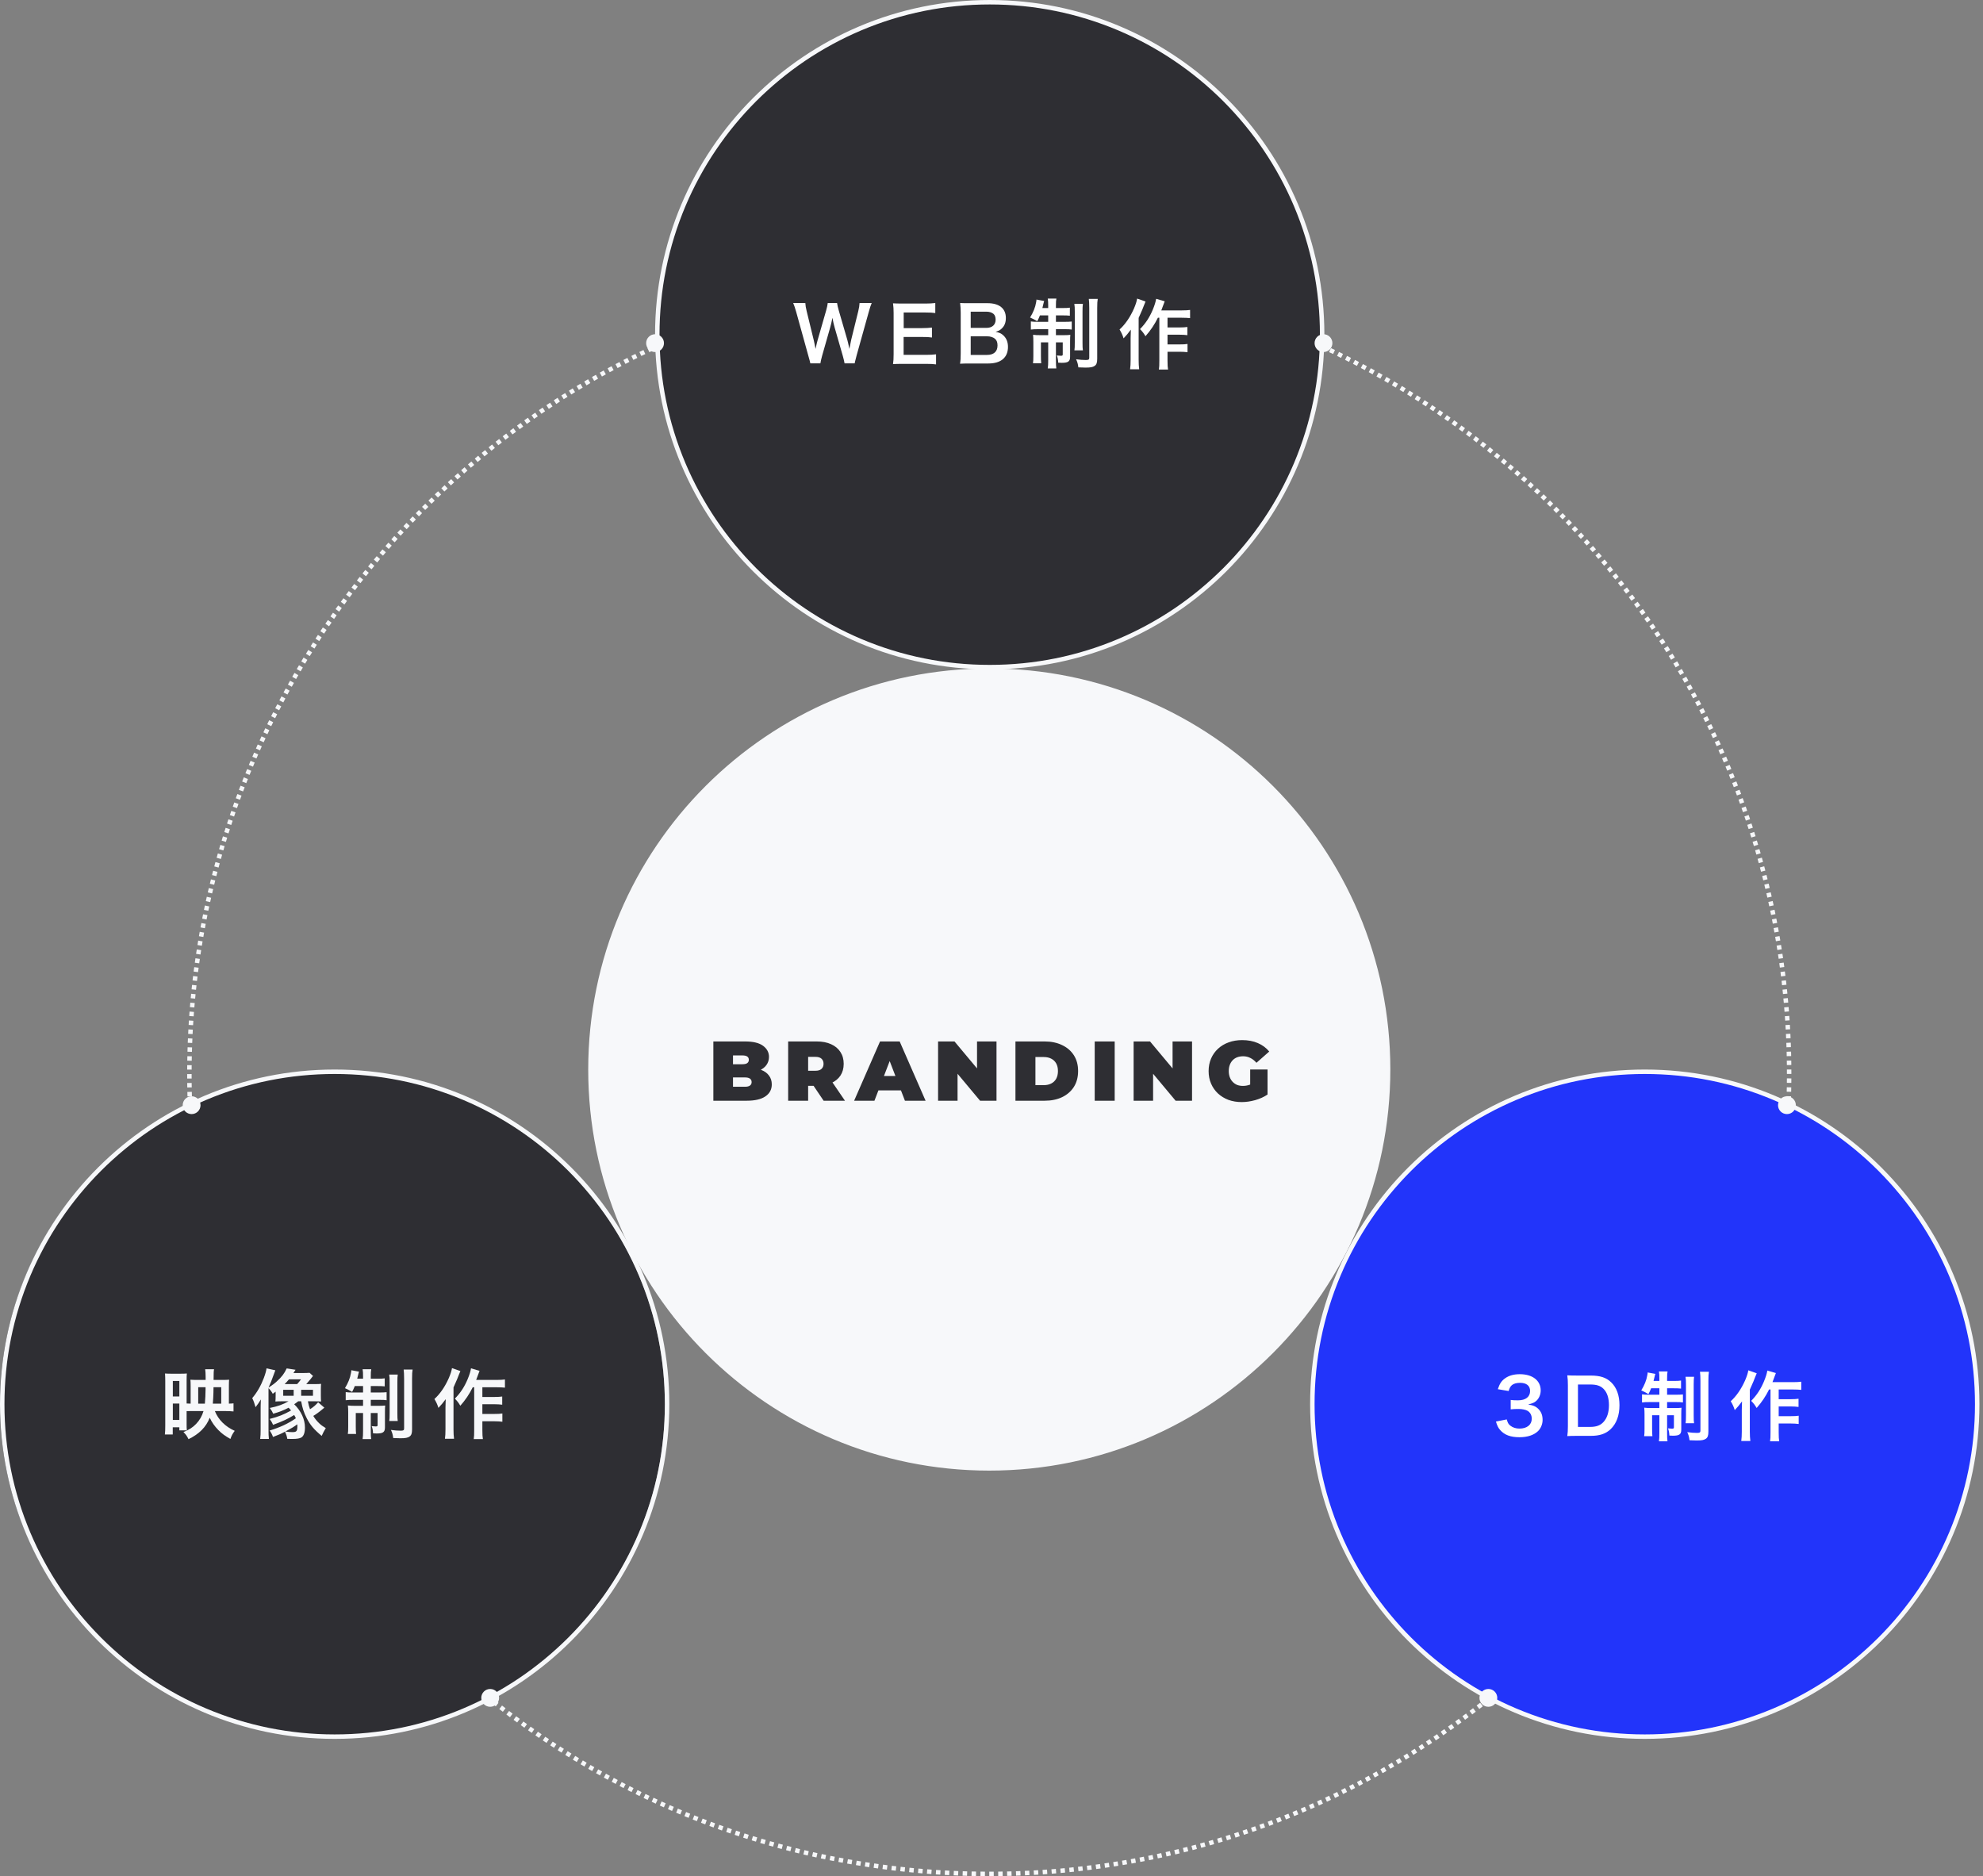 <svg width="445" height="421" viewBox="0 0 445 421" fill="none" xmlns="http://www.w3.org/2000/svg">
<rect x="0" y="0" width="445" height="421" fill="#808080" stroke="none"/>
<path d="M222 420.5C321.135 420.5 401.5 340.135 401.5 241C401.5 141.865 321.135 61.5 222 61.5C122.865 61.5 42.5 141.865 42.5 241C42.5 340.135 122.865 420.5 222 420.5Z" stroke="#F7F8FA" stroke-dasharray="1 1"/>
<path d="M222.1 149.7C212.03 149.7 202.26 147.73 193.06 143.84C188.64 141.97 184.38 139.66 180.39 136.96C176.44 134.29 172.72 131.23 169.35 127.85C165.97 124.47 162.91 120.76 160.24 116.81C157.55 112.82 155.23 108.56 153.36 104.14C149.47 94.94 147.5 85.17 147.5 75.1C147.5 65.03 149.47 55.26 153.36 46.06C155.23 41.64 157.54 37.38 160.24 33.39C162.91 29.44 165.97 25.72 169.35 22.35C172.73 18.97 176.44 15.91 180.39 13.24C184.38 10.55 188.64 8.23 193.06 6.36C202.26 2.47 212.03 0.5 222.1 0.5C232.17 0.5 241.94 2.47 251.14 6.36C255.56 8.23 259.82 10.54 263.81 13.24C267.76 15.91 271.48 18.97 274.85 22.35C278.23 25.73 281.29 29.44 283.96 33.39C286.65 37.38 288.97 41.64 290.84 46.06C294.73 55.26 296.7 65.03 296.7 75.1C296.7 85.17 294.73 94.94 290.84 104.14C288.97 108.56 286.66 112.82 283.96 116.81C281.29 120.76 278.23 124.48 274.85 127.85C271.47 131.23 267.76 134.29 263.81 136.96C259.82 139.65 255.56 141.97 251.14 143.84C241.94 147.73 232.17 149.7 222.1 149.7Z" fill="#2E2E33"/>
<path d="M222.1 1C212.1 1 202.39 2.96 193.26 6.82C188.87 8.68 184.63 10.98 180.67 13.65C176.75 16.3 173.06 19.35 169.7 22.7C166.35 26.05 163.3 29.74 160.65 33.67C157.97 37.63 155.68 41.87 153.82 46.26C149.96 55.4 148 65.1 148 75.1C148 85.1 149.96 94.81 153.82 103.94C155.68 108.33 157.98 112.57 160.65 116.53C163.3 120.45 166.35 124.14 169.7 127.5C173.05 130.85 176.74 133.9 180.67 136.55C184.63 139.23 188.87 141.52 193.26 143.38C202.4 147.24 212.1 149.2 222.1 149.2C232.1 149.2 241.81 147.24 250.94 143.38C255.33 141.52 259.57 139.22 263.53 136.55C267.45 133.9 271.14 130.85 274.5 127.5C277.85 124.15 280.9 120.46 283.55 116.53C286.23 112.57 288.52 108.33 290.38 103.94C294.24 94.8 296.2 85.1 296.2 75.1C296.2 65.1 294.24 55.39 290.38 46.26C288.52 41.87 286.22 37.63 283.55 33.67C280.9 29.75 277.85 26.06 274.5 22.7C271.15 19.35 267.46 16.3 263.53 13.65C259.57 10.97 255.33 8.68 250.94 6.82C241.8 2.96 232.1 1 222.1 1ZM222.1 0C263.58 0 297.2 33.62 297.2 75.1C297.2 116.58 263.58 150.2 222.1 150.2C180.62 150.2 147 116.58 147 75.1C147 33.62 180.62 0 222.1 0Z" fill="#F7F8FA"/>
<path d="M74.6 389.7C64.53 389.7 54.76 387.73 45.56 383.84C41.14 381.97 36.88 379.66 32.89 376.96C28.94 374.29 25.22 371.23 21.85 367.85C18.47 364.47 15.41 360.76 12.74 356.81C10.05 352.82 7.73 348.56 5.86 344.14C1.97 334.94 0 325.17 0 315.1C0 305.03 1.97 295.26 5.86 286.06C7.73 281.64 10.04 277.38 12.74 273.39C15.41 269.44 18.47 265.72 21.85 262.35C25.23 258.97 28.94 255.91 32.89 253.24C36.88 250.55 41.14 248.23 45.56 246.36C54.76 242.47 64.53 240.5 74.6 240.5C84.67 240.5 94.44 242.47 103.64 246.36C108.06 248.23 112.32 250.54 116.31 253.24C120.26 255.91 123.98 258.97 127.35 262.35C130.73 265.73 133.79 269.44 136.46 273.39C139.15 277.38 141.47 281.64 143.34 286.06C147.23 295.26 149.2 305.03 149.2 315.1C149.2 325.17 147.23 334.94 143.34 344.14C141.47 348.56 139.16 352.82 136.46 356.81C133.79 360.76 130.73 364.48 127.35 367.85C123.97 371.23 120.26 374.29 116.31 376.96C112.32 379.65 108.06 381.97 103.64 383.84C94.44 387.73 84.67 389.7 74.6 389.7Z" fill="#2E2E33"/>
<path d="M75.1 241C65.1 241 55.39 242.96 46.26 246.82C41.87 248.68 37.63 250.98 33.67 253.65C29.75 256.3 26.06 259.35 22.7 262.7C19.35 266.05 16.3 269.74 13.65 273.67C10.97 277.63 8.68 281.87 6.82 286.26C2.96 295.4 1 305.1 1 315.1C1 325.1 2.96 334.81 6.82 343.94C8.68 348.33 10.98 352.57 13.65 356.53C16.3 360.45 19.35 364.14 22.7 367.5C26.05 370.85 29.74 373.9 33.67 376.55C37.63 379.23 41.87 381.52 46.26 383.38C55.4 387.24 65.1 389.2 75.1 389.2C85.1 389.2 94.81 387.24 103.94 383.38C108.33 381.52 112.57 379.22 116.53 376.55C120.45 373.9 124.14 370.85 127.5 367.5C130.85 364.15 133.9 360.46 136.55 356.53C139.23 352.57 141.52 348.33 143.38 343.94C147.24 334.8 149.2 325.1 149.2 315.1C149.2 305.1 147.24 295.39 143.38 286.26C141.52 281.87 139.22 277.63 136.55 273.67C133.9 269.75 130.85 266.06 127.5 262.7C124.15 259.35 120.46 256.3 116.53 253.65C112.57 250.97 108.33 248.68 103.94 246.82C94.8 242.96 85.1 241 75.1 241ZM75.1 240C116.58 240 150.2 273.62 150.2 315.1C150.2 356.58 116.58 390.2 75.1 390.2C33.62 390.2 0 356.58 0 315.1C0 273.62 33.62 240 75.1 240Z" fill="#F7F8FA"/>
<path d="M106.411 311.301H106.088C105.34 312.814 104.456 314.14 103.3 315.449C102.892 314.752 102.654 314.446 102.076 313.851C103.368 312.525 104.201 311.233 104.932 309.516C105.357 308.496 105.612 307.646 105.697 307.051L107.618 307.612C107.448 308.02 107.397 308.173 107.278 308.513C107.023 309.227 107.006 309.278 106.853 309.652H111.477C112.31 309.652 112.837 309.618 113.313 309.55V311.386C112.82 311.335 112.225 311.301 111.477 311.301H108.247V313.477H111.018C111.732 313.477 112.191 313.443 112.701 313.375V315.211C112.157 315.143 111.647 315.109 111.001 315.109H108.247V317.285H111.035C111.766 317.285 112.225 317.268 112.735 317.183V319.036C112.174 318.968 111.681 318.934 111.035 318.934H108.247V320.889C108.247 321.909 108.281 322.453 108.366 322.929H106.309C106.394 322.436 106.411 321.926 106.411 320.889V311.301ZM101.43 307L103.317 307.663C103.13 308.088 103.079 308.207 102.926 308.615C102.654 309.346 102.654 309.346 101.77 311.335V320.753C101.77 321.552 101.804 322.232 101.889 322.861H99.849C99.934 322.215 99.968 321.637 99.968 320.753V315.908C99.968 315.483 99.968 315.398 100.019 313.97C99.424 314.769 98.999 315.296 98.387 315.925C98.149 315.143 97.911 314.65 97.486 313.936C98.744 312.797 99.849 311.199 100.716 309.244C101.09 308.36 101.328 307.663 101.43 307Z" fill="#F7F8FA"/>
<path d="M81.472 311.029H79.619C79.415 311.539 79.313 311.76 79.024 312.338C78.361 311.947 78.055 311.794 77.409 311.505C78.106 310.366 78.582 309.21 78.752 308.139C78.837 307.731 78.837 307.629 78.837 307.476L80.571 307.799C80.52 307.935 80.435 308.224 80.384 308.479C80.35 308.666 80.248 309.04 80.163 309.38H81.472V308.904C81.472 308.088 81.455 307.731 81.37 307.255H83.308C83.223 307.68 83.206 308.037 83.206 308.87V309.38H84.651C85.484 309.38 85.892 309.363 86.334 309.295V311.097C85.858 311.046 85.433 311.029 84.651 311.029H83.206V312.474H85.195C85.858 312.474 86.283 312.457 86.759 312.406V314.208C86.334 314.14 85.943 314.123 85.127 314.123H83.206V315.466H84.855C85.603 315.466 85.96 315.449 86.436 315.398C86.402 315.806 86.385 316.146 86.385 316.911V320.311C86.385 321.365 85.96 321.671 84.498 321.671C84.345 321.671 84.192 321.671 83.716 321.637C83.682 320.94 83.614 320.583 83.41 320.022C83.682 320.056 84.124 320.09 84.311 320.09C84.634 320.09 84.736 320.022 84.736 319.801V317.081H83.206V321.093C83.206 322.011 83.223 322.47 83.291 322.929H81.37C81.455 322.402 81.472 321.977 81.472 321.076V317.081H79.84V320.124C79.84 320.855 79.857 321.331 79.908 321.773H78.055C78.123 321.331 78.14 321.025 78.14 320.107V316.979C78.14 316.316 78.123 315.857 78.072 315.381C78.599 315.449 79.024 315.466 79.721 315.466H81.472V314.123H79.33C78.548 314.123 78.055 314.14 77.579 314.208V312.389C78.021 312.457 78.429 312.474 79.092 312.474H81.472V311.029ZM87.337 308.445H89.258C89.19 308.904 89.173 309.363 89.173 310.213V317.064C89.173 318.084 89.19 318.441 89.258 318.866H87.354C87.422 318.424 87.439 318.118 87.439 317.047V310.247C87.439 309.38 87.422 308.904 87.337 308.445ZM90.584 307.323H92.59C92.505 307.816 92.471 308.326 92.471 309.38V320.736C92.471 321.637 92.318 322.062 91.91 322.351C91.485 322.64 90.992 322.742 89.853 322.742C89.768 322.742 89.241 322.725 88.238 322.691C88.136 321.892 88.034 321.535 87.728 320.872C88.527 320.991 89.309 321.042 89.921 321.042C90.533 321.042 90.686 320.94 90.686 320.532V309.431C90.686 308.411 90.652 307.867 90.584 307.323Z" fill="#F7F8FA"/>
<path d="M61.854 313.239V312.287C61.599 312.474 61.531 312.525 61.208 312.763C60.953 312.287 60.681 311.913 60.256 311.505V320.838C60.256 321.722 60.273 322.249 60.341 322.895H58.386C58.471 322.181 58.488 321.739 58.488 320.855V316.214C58.488 315.619 58.488 315.296 58.539 314.038C58.199 314.599 57.808 315.194 57.349 315.772C57.077 314.82 56.924 314.395 56.601 313.732C57.655 312.508 58.539 310.978 59.202 309.227C59.559 308.275 59.729 307.646 59.814 307.051L61.786 307.493C60.783 310.213 60.783 310.213 60.256 311.386C61.242 310.723 61.531 310.519 62.109 309.992C63.231 308.972 63.792 308.241 64.336 307.068L66.325 307.374C66.104 307.731 66.104 307.731 65.849 308.105H68.042C68.654 308.105 69.062 308.088 69.47 308.054L70.252 308.768C70.133 308.887 70.133 308.887 69.708 309.448C69.657 309.499 69.555 309.635 69.368 309.839C69.283 309.941 69.147 310.094 68.994 310.281C68.875 310.417 68.841 310.451 68.722 310.587H70.711C71.34 310.587 71.68 310.57 72.054 310.536C72.02 310.927 72.003 311.267 72.003 311.879V313.12C72.003 313.868 72.02 314.123 72.054 314.497C71.663 314.463 71.391 314.446 70.711 314.446H69.096C69.266 315.313 69.334 315.585 69.572 316.231C70.422 315.67 70.796 315.347 71.391 314.667L72.785 315.874L72.564 316.061C71.731 316.775 70.83 317.438 70.303 317.727C70.711 318.407 71.119 318.9 71.697 319.444C72.071 319.801 72.377 320.022 73.108 320.464C72.7 321.127 72.479 321.569 72.19 322.215C70.456 320.77 69.623 319.784 68.824 318.22C68.195 316.996 67.855 315.942 67.583 314.446H66.92C66.359 314.871 66.308 314.922 66.019 315.109C67.566 316.622 68.433 318.492 68.433 320.328C68.433 321.484 68.161 322.215 67.651 322.555C67.26 322.793 66.631 322.895 65.611 322.895C65.407 322.895 65.05 322.895 64.472 322.878C64.37 322.266 64.251 321.909 63.962 321.263C62.959 321.79 62.755 321.875 61.259 322.453C61.123 321.994 60.868 321.518 60.511 321.008C62.823 320.311 64.693 319.444 66.393 318.254C66.257 317.965 66.206 317.846 66.019 317.523C64.404 318.492 63.622 318.849 61.276 319.733C61.055 319.206 60.8 318.781 60.511 318.407C62.466 317.914 63.673 317.438 65.322 316.503C65.084 316.214 64.982 316.112 64.761 315.891C63.724 316.435 62.636 316.877 61.31 317.234C61.072 316.724 61.038 316.656 60.545 315.942C62.262 315.602 63.52 315.16 64.744 314.446H63.163C62.67 314.446 62.228 314.463 61.803 314.497C61.837 314.123 61.854 313.783 61.854 313.239ZM63.877 310.587H66.682C67.09 310.128 67.294 309.89 67.549 309.516H64.846C64.489 309.958 64.251 310.213 63.877 310.587ZM66.716 319.614C65.951 320.175 65.39 320.515 64.03 321.229C64.693 321.331 65.101 321.365 65.594 321.365C66.563 321.365 66.733 321.144 66.733 320.005C66.733 319.92 66.733 319.818 66.716 319.614ZM63.554 311.862V313.205H65.9V311.862H63.554ZM67.583 311.862V313.205H70.235V311.862H67.583Z" fill="#F7F8FA"/>
<path d="M45.67 316.639H42.763C42.559 316.639 42.474 316.639 41.879 316.656V319.597C41.879 320.209 41.879 320.413 41.93 320.974H40.247V320.277H38.768V321.892H37C37.068 321.348 37.085 320.77 37.085 319.886V309.873C37.085 309.244 37.068 308.768 37.034 308.207C37.442 308.241 37.765 308.258 38.445 308.258H40.451C41.199 308.258 41.556 308.241 41.93 308.207C41.896 308.581 41.879 309.006 41.879 309.737V314.939C42.185 314.956 42.474 314.973 42.78 314.973V310.995C42.78 310.383 42.763 309.992 42.729 309.601C43.154 309.635 43.494 309.652 44.191 309.652H46.146V308.972C46.146 308.241 46.112 307.765 46.044 307.255H48.033C47.948 307.816 47.948 307.816 47.931 309.652H50.073C50.719 309.652 51.042 309.635 51.416 309.601C51.382 309.924 51.365 310.332 51.365 311.046V314.973C51.943 314.956 52.096 314.939 52.402 314.905V316.724C51.892 316.673 51.28 316.639 50.549 316.639H48.22C48.985 318.577 50.566 320.141 52.674 321.076C52.164 321.773 51.977 322.13 51.705 322.895C50.498 322.215 49.784 321.705 48.985 320.889C48.169 320.056 47.523 319.138 47.064 318.135C46.231 320.243 44.718 321.773 42.304 322.946C41.913 322.164 41.726 321.909 41.165 321.348C42.44 320.838 43.256 320.311 44.004 319.529C44.803 318.696 45.313 317.795 45.67 316.639ZM44.48 314.973H45.976C46.061 313.987 46.129 312.814 46.129 311.811V311.284H44.48V314.973ZM47.761 314.973H49.648V311.284H47.914L47.897 312.474C47.88 313.29 47.829 314.106 47.761 314.973ZM38.785 309.89V313.358H40.247V309.89H38.785ZM38.785 314.956V318.628H40.247V314.956H38.785Z" fill="#F7F8FA"/>
<path d="M369.1 389.7C359.03 389.7 349.26 387.73 340.06 383.84C335.64 381.97 331.38 379.66 327.39 376.96C323.44 374.29 319.72 371.23 316.35 367.85C312.97 364.47 309.91 360.76 307.24 356.81C304.55 352.82 302.23 348.56 300.36 344.14C296.47 334.94 294.5 325.17 294.5 315.1C294.5 305.03 296.47 295.26 300.36 286.06C302.23 281.64 304.54 277.38 307.24 273.39C309.91 269.44 312.97 265.72 316.35 262.35C319.73 258.97 323.44 255.91 327.39 253.24C331.38 250.55 335.64 248.23 340.06 246.36C349.26 242.47 359.03 240.5 369.1 240.5C379.17 240.5 388.94 242.47 398.14 246.36C402.56 248.23 406.82 250.54 410.81 253.24C414.76 255.91 418.48 258.97 421.85 262.35C425.23 265.73 428.29 269.44 430.96 273.39C433.65 277.38 435.97 281.64 437.84 286.06C441.73 295.26 443.7 305.03 443.7 315.1C443.7 325.17 441.73 334.94 437.84 344.14C435.97 348.56 433.66 352.82 430.96 356.81C428.29 360.76 425.23 364.48 421.85 367.85C418.47 371.23 414.76 374.29 410.81 376.96C406.82 379.65 402.56 381.97 398.14 383.84C388.94 387.73 379.17 389.7 369.1 389.7Z" fill="#2234FA"/>
<path d="M369.1 241C359.1 241 349.39 242.96 340.26 246.82C335.87 248.68 331.63 250.98 327.67 253.65C323.75 256.3 320.06 259.35 316.7 262.7C313.35 266.05 310.3 269.74 307.65 273.67C304.97 277.63 302.68 281.87 300.82 286.26C296.96 295.4 295 305.1 295 315.1C295 325.1 296.96 334.81 300.82 343.94C302.68 348.33 304.98 352.57 307.65 356.53C310.3 360.45 313.35 364.14 316.7 367.5C320.05 370.85 323.74 373.9 327.67 376.55C331.63 379.23 335.87 381.52 340.26 383.38C349.4 387.24 359.1 389.2 369.1 389.2C379.1 389.2 388.81 387.24 397.94 383.38C402.33 381.52 406.57 379.22 410.53 376.55C414.45 373.9 418.14 370.85 421.5 367.5C424.85 364.15 427.9 360.46 430.55 356.53C433.23 352.57 435.52 348.33 437.38 343.94C441.24 334.8 443.2 325.1 443.2 315.1C443.2 305.1 441.24 295.39 437.38 286.26C435.52 281.87 433.22 277.63 430.55 273.67C427.9 269.75 424.85 266.06 421.5 262.7C418.15 259.35 414.46 256.3 410.53 253.65C406.57 250.97 402.33 248.68 397.94 246.82C388.8 242.96 379.1 241 369.1 241ZM369.1 240C410.58 240 444.2 273.62 444.2 315.1C444.2 356.58 410.58 390.2 369.1 390.2C327.62 390.2 294 356.58 294 315.1C294 273.62 327.62 240 369.1 240Z" fill="#F7F8FA"/>
<path d="M297 79C298.105 79 299 78.105 299 77C299 75.895 298.105 75 297 75C295.895 75 295 75.895 295 77C295 78.105 295.895 79 297 79Z" fill="#F7F8FA"/>
<path d="M147 79C148.105 79 149 78.105 149 77C149 75.895 148.105 75 147 75C145.895 75 145 75.895 145 77C145 78.105 145.895 79 147 79Z" fill="#F7F8FA"/>
<path d="M43 250C44.105 250 45 249.105 45 248C45 246.895 44.105 246 43 246C41.895 246 41 246.895 41 248C41 249.105 41.895 250 43 250Z" fill="#F7F8FA"/>
<path d="M110 383C111.105 383 112 382.105 112 381C112 379.895 111.105 379 110 379C108.895 379 108 379.895 108 381C108 382.105 108.895 383 110 383Z" fill="#F7F8FA"/>
<path d="M334 383C335.105 383 336 382.105 336 381C336 379.895 335.105 379 334 379C332.895 379 332 379.895 332 381C332 382.105 332.895 383 334 383Z" fill="#F7F8FA"/>
<path d="M401 250C402.105 250 403 249.105 403 248C403 246.895 402.105 246 401 246C399.895 246 399 246.895 399 248C399 249.105 399.895 250 401 250Z" fill="#F7F8FA"/>
<path d="M222 150.5C271.434 150.5 311.5 190.566 311.5 240C311.5 289.434 271.434 329.5 222 329.5C172.566 329.5 132.5 289.434 132.5 240C132.5 190.566 172.566 150.5 222 150.5Z" fill="#F7F8FA" stroke="#F7F8FA"/>
<path d="M260.163 71.301H259.84C259.092 72.814 258.208 74.14 257.052 75.449C256.644 74.752 256.406 74.446 255.828 73.851C257.12 72.525 257.953 71.233 258.684 69.516C259.109 68.496 259.364 67.646 259.449 67.051L261.37 67.612C261.2 68.02 261.149 68.173 261.03 68.513C260.775 69.227 260.758 69.278 260.605 69.652H265.229C266.062 69.652 266.589 69.618 267.065 69.55V71.386C266.572 71.335 265.977 71.301 265.229 71.301H261.999V73.477H264.77C265.484 73.477 265.943 73.443 266.453 73.375V75.211C265.909 75.143 265.399 75.109 264.753 75.109H261.999V77.285H264.787C265.518 77.285 265.977 77.268 266.487 77.183V79.036C265.926 78.968 265.433 78.934 264.787 78.934H261.999V80.889C261.999 81.909 262.033 82.453 262.118 82.929H260.061C260.146 82.436 260.163 81.926 260.163 80.889V71.301ZM255.182 67L257.069 67.663C256.882 68.088 256.831 68.207 256.678 68.615C256.406 69.346 256.406 69.346 255.522 71.335V80.753C255.522 81.552 255.556 82.232 255.641 82.861H253.601C253.686 82.215 253.72 81.637 253.72 80.753V75.908C253.72 75.483 253.72 75.398 253.771 73.97C253.176 74.769 252.751 75.296 252.139 75.925C251.901 75.143 251.663 74.65 251.238 73.936C252.496 72.797 253.601 71.199 254.468 69.244C254.842 68.36 255.08 67.663 255.182 67Z" fill="white"/>
<path d="M235.224 70.774H233.371C233.167 71.284 233.065 71.505 232.776 72.083C232.113 71.692 231.807 71.539 231.161 71.25C231.858 70.111 232.334 68.955 232.504 67.884C232.589 67.476 232.589 67.374 232.589 67.221L234.323 67.544C234.272 67.68 234.187 67.969 234.136 68.224C234.102 68.411 234 68.785 233.915 69.125H235.224V68.649C235.224 67.833 235.207 67.476 235.122 67H237.06C236.975 67.425 236.958 67.782 236.958 68.615V69.125H238.403C239.236 69.125 239.644 69.108 240.086 69.04V70.842C239.61 70.791 239.185 70.774 238.403 70.774H236.958V72.219H238.947C239.61 72.219 240.035 72.202 240.511 72.151V73.953C240.086 73.885 239.695 73.868 238.879 73.868H236.958V75.211H238.607C239.355 75.211 239.712 75.194 240.188 75.143C240.154 75.551 240.137 75.891 240.137 76.656V80.056C240.137 81.11 239.712 81.416 238.25 81.416C238.097 81.416 237.944 81.416 237.468 81.382C237.434 80.685 237.366 80.328 237.162 79.767C237.434 79.801 237.876 79.835 238.063 79.835C238.386 79.835 238.488 79.767 238.488 79.546V76.826H236.958V80.838C236.958 81.756 236.975 82.215 237.043 82.674H235.122C235.207 82.147 235.224 81.722 235.224 80.821V76.826H233.592V79.869C233.592 80.6 233.609 81.076 233.66 81.518H231.807C231.875 81.076 231.892 80.77 231.892 79.852V76.724C231.892 76.061 231.875 75.602 231.824 75.126C232.351 75.194 232.776 75.211 233.473 75.211H235.224V73.868H233.082C232.3 73.868 231.807 73.885 231.331 73.953V72.134C231.773 72.202 232.181 72.219 232.844 72.219H235.224V70.774ZM241.089 68.19H243.01C242.942 68.649 242.925 69.108 242.925 69.958V76.809C242.925 77.829 242.942 78.186 243.01 78.611H241.106C241.174 78.169 241.191 77.863 241.191 76.792V69.992C241.191 69.125 241.174 68.649 241.089 68.19ZM244.336 67.068H246.342C246.257 67.561 246.223 68.071 246.223 69.125V80.481C246.223 81.382 246.07 81.807 245.662 82.096C245.237 82.385 244.744 82.487 243.605 82.487C243.52 82.487 242.993 82.47 241.99 82.436C241.888 81.637 241.786 81.28 241.48 80.617C242.279 80.736 243.061 80.787 243.673 80.787C244.285 80.787 244.438 80.685 244.438 80.277V69.176C244.438 68.156 244.404 67.612 244.336 67.068Z" fill="white"/>
<path d="M221.795 81.566H217.613C216.627 81.566 216.134 81.583 215.437 81.617C215.556 80.903 215.59 80.41 215.59 79.322V70.091C215.59 69.309 215.539 68.697 215.454 68C216.168 68.034 216.44 68.034 217.596 68.034H221.608C224.243 68.034 225.722 69.224 225.722 71.349C225.722 72.386 225.416 73.151 224.77 73.746C224.396 74.103 224.09 74.256 223.427 74.46C224.294 74.647 224.685 74.817 225.144 75.242C225.841 75.888 226.198 76.738 226.198 77.843C226.198 80.223 224.617 81.566 221.795 81.566ZM217.834 73.576H221.37C222.662 73.576 223.427 72.879 223.427 71.723C223.427 71.179 223.257 70.72 222.985 70.465C222.611 70.125 222.033 69.938 221.353 69.938H217.834V73.576ZM217.834 75.463V79.645H221.489C223.002 79.645 223.852 78.897 223.852 77.52C223.852 76.84 223.682 76.381 223.308 76.041C222.883 75.667 222.237 75.463 221.455 75.463H217.834Z" fill="white"/>
<path d="M210.055 79.509V81.77C209.443 81.685 208.899 81.651 207.862 81.651H202.558C201.538 81.651 201.079 81.668 200.399 81.702C200.501 81.022 200.535 80.461 200.535 79.458V70.261C200.535 69.377 200.501 68.867 200.399 68.068C201.079 68.102 201.521 68.119 202.558 68.119H207.692C208.542 68.119 209.103 68.085 209.885 68V70.244C209.239 70.159 208.695 70.125 207.692 70.125H202.796V73.627H206.927C207.811 73.627 208.389 73.593 209.137 73.508V75.735C208.44 75.633 207.981 75.616 206.927 75.616H202.779V79.628H207.879C208.831 79.628 209.324 79.594 210.055 79.509Z" fill="white"/>
<path d="M191.804 81.532H189.526C189.458 81.124 189.288 80.393 189.118 79.815L187.299 73.491C187.112 72.828 186.959 72.182 186.806 71.315C186.619 72.284 186.449 72.947 186.296 73.491L184.494 79.815C184.29 80.58 184.154 81.124 184.103 81.532H181.842C181.757 81.107 181.757 81.107 181.383 79.781L178.68 70.023C178.391 69.037 178.221 68.51 178 68H180.72C180.754 68.578 180.839 69.088 181.026 69.836L182.607 76.313C182.726 76.84 182.913 77.707 183.015 78.302C183.236 77.248 183.355 76.772 183.491 76.296L185.378 69.734C185.582 69.02 185.701 68.459 185.752 68H187.843C187.894 68.408 188.047 69.071 188.234 69.7L190.138 76.245C190.257 76.687 190.342 77.027 190.614 78.302C190.699 77.911 190.699 77.911 190.801 77.316C190.852 77.044 190.988 76.381 191.022 76.228L192.603 69.819C192.773 69.173 192.875 68.476 192.892 68H195.612C195.374 68.578 195.221 69.037 194.949 70.023L192.229 79.764C192.11 80.24 192.025 80.546 191.991 80.699C191.855 81.175 191.855 81.175 191.804 81.532Z" fill="white"/>
<path d="M160.083 247V233.7H167.189C169.026 233.7 170.381 234.029 171.255 234.688C172.129 235.334 172.566 236.164 172.566 237.177C172.566 237.848 172.376 238.45 171.996 238.982C171.629 239.501 171.09 239.913 170.381 240.217C169.672 240.521 168.798 240.673 167.759 240.673L168.139 239.647C169.178 239.647 170.071 239.793 170.818 240.084C171.578 240.375 172.161 240.8 172.566 241.357C172.984 241.902 173.193 242.56 173.193 243.333C173.193 244.486 172.712 245.385 171.749 246.031C170.799 246.677 169.406 247 167.569 247H160.083ZM164.491 243.865H167.189C167.683 243.865 168.05 243.776 168.291 243.599C168.544 243.422 168.671 243.162 168.671 242.82C168.671 242.478 168.544 242.218 168.291 242.041C168.05 241.864 167.683 241.775 167.189 241.775H164.187V238.811H166.581C167.088 238.811 167.455 238.729 167.683 238.564C167.924 238.387 168.044 238.14 168.044 237.823C168.044 237.494 167.924 237.247 167.683 237.082C167.455 236.917 167.088 236.835 166.581 236.835H164.491V243.865ZM176.868 247V233.7H183.271C184.513 233.7 185.583 233.903 186.482 234.308C187.394 234.713 188.097 235.296 188.591 236.056C189.085 236.803 189.332 237.69 189.332 238.716C189.332 239.742 189.085 240.629 188.591 241.376C188.097 242.111 187.394 242.674 186.482 243.067C185.583 243.46 184.513 243.656 183.271 243.656H179.357L181.352 241.813V247H176.868ZM184.829 247L181.561 242.155H186.311L189.617 247H184.829ZM181.352 242.307L179.357 240.274H182.986C183.607 240.274 184.063 240.135 184.354 239.856C184.658 239.577 184.81 239.197 184.81 238.716C184.81 238.235 184.658 237.855 184.354 237.576C184.063 237.297 183.607 237.158 182.986 237.158H179.357L181.352 235.125V242.307ZM191.672 247L197.486 233.7H201.894L207.708 247H203.072L198.778 235.828H200.526L196.232 247H191.672ZM195.13 244.682L196.27 241.452H202.388L203.528 244.682H195.13ZM210.513 247V233.7H214.199L220.963 241.794H219.253V233.7H223.623V247H219.937L213.173 238.906H214.883V247H210.513ZM227.874 247V233.7H234.429C235.911 233.7 237.215 233.972 238.343 234.517C239.47 235.049 240.35 235.809 240.984 236.797C241.617 237.785 241.934 238.963 241.934 240.331C241.934 241.712 241.617 242.902 240.984 243.903C240.35 244.891 239.47 245.657 238.343 246.202C237.215 246.734 235.911 247 234.429 247H227.874ZM232.358 243.504H234.239C234.872 243.504 235.423 243.384 235.892 243.143C236.373 242.902 236.747 242.548 237.013 242.079C237.279 241.598 237.412 241.015 237.412 240.331C237.412 239.66 237.279 239.09 237.013 238.621C236.747 238.152 236.373 237.798 235.892 237.557C235.423 237.316 234.872 237.196 234.239 237.196H232.358V243.504ZM245.661 247V233.7H250.145V247H245.661ZM254.394 247V233.7H258.08L264.844 241.794H263.134V233.7H267.504V247H263.818L257.054 238.906H258.764V247H254.394ZM278.651 247.304C277.574 247.304 276.58 247.139 275.668 246.81C274.769 246.468 273.983 245.987 273.312 245.366C272.653 244.745 272.14 244.011 271.773 243.162C271.406 242.313 271.222 241.376 271.222 240.35C271.222 239.324 271.406 238.387 271.773 237.538C272.14 236.689 272.66 235.955 273.331 235.334C274.002 234.713 274.794 234.238 275.706 233.909C276.631 233.567 277.644 233.396 278.746 233.396C280.063 233.396 281.235 233.618 282.261 234.061C283.3 234.504 284.155 235.138 284.826 235.961L281.957 238.488C281.539 238.007 281.083 237.646 280.589 237.405C280.108 237.152 279.569 237.025 278.974 237.025C278.48 237.025 278.03 237.101 277.625 237.253C277.232 237.405 276.897 237.627 276.618 237.918C276.339 238.209 276.124 238.558 275.972 238.963C275.82 239.368 275.744 239.831 275.744 240.35C275.744 240.844 275.82 241.3 275.972 241.718C276.124 242.123 276.339 242.472 276.618 242.763C276.897 243.054 277.226 243.282 277.606 243.447C277.999 243.599 278.436 243.675 278.917 243.675C279.424 243.675 279.918 243.593 280.399 243.428C280.88 243.251 281.393 242.953 281.938 242.535L284.446 245.613C283.635 246.158 282.711 246.576 281.672 246.867C280.633 247.158 279.626 247.304 278.651 247.304ZM280.551 245.043V239.989H284.446V245.613L280.551 245.043Z" fill="#2E2E33"/>
<path d="M335.697 318.991L338.128 318.515C338.349 319.297 338.502 319.569 338.927 319.909C339.488 320.351 340.168 320.572 340.984 320.572C342.667 320.572 343.738 319.705 343.738 318.362C343.738 317.58 343.398 316.934 342.786 316.577C342.378 316.339 341.579 316.169 340.831 316.169C340.083 316.169 339.59 316.186 339.012 316.254V314.146C339.556 314.214 339.93 314.231 340.661 314.231C342.361 314.231 343.364 313.449 343.364 312.14C343.364 310.967 342.565 310.304 341.12 310.304C340.287 310.304 339.675 310.491 339.267 310.831C338.927 311.154 338.757 311.443 338.553 312.14L336.122 311.732C336.547 310.474 336.938 309.879 337.737 309.301C338.604 308.672 339.709 308.366 341.069 308.366C343.908 308.366 345.744 309.794 345.744 312.004C345.744 313.024 345.302 313.959 344.571 314.503C344.197 314.792 343.823 314.928 342.922 315.166C344.129 315.353 344.758 315.642 345.353 316.305C345.914 316.934 346.169 317.648 346.169 318.651C346.169 319.569 345.778 320.504 345.149 321.133C344.214 322.034 342.786 322.51 340.967 322.51C338.978 322.51 337.618 322 336.649 320.895C336.224 320.419 336.003 319.977 335.697 318.991ZM351.846 320.011V310.831C351.846 309.879 351.812 309.369 351.71 308.621C352.39 308.655 352.798 308.672 353.869 308.672H356.946C359.071 308.672 360.448 309.114 361.536 310.168C362.777 311.341 363.423 313.109 363.423 315.319C363.423 317.631 362.743 319.467 361.417 320.725C360.329 321.745 358.969 322.204 356.963 322.204H353.869C352.832 322.204 352.407 322.221 351.71 322.255C351.812 321.558 351.846 321.031 351.846 320.011ZM354.107 320.198H356.81C358.204 320.198 359.105 319.875 359.819 319.11C360.635 318.243 361.06 316.934 361.06 315.336C361.06 313.721 360.669 312.514 359.887 311.698C359.19 310.967 358.306 310.678 356.827 310.678H354.107V320.198ZM372.376 311.528H370.523C370.319 312.038 370.217 312.259 369.928 312.837C369.265 312.446 368.959 312.293 368.313 312.004C369.01 310.865 369.486 309.709 369.656 308.638C369.741 308.23 369.741 308.128 369.741 307.975L371.475 308.298C371.424 308.434 371.339 308.723 371.288 308.978C371.254 309.165 371.152 309.539 371.067 309.879H372.376V309.403C372.376 308.587 372.359 308.23 372.274 307.754H374.212C374.127 308.179 374.11 308.536 374.11 309.369V309.879H375.555C376.388 309.879 376.796 309.862 377.238 309.794V311.596C376.762 311.545 376.337 311.528 375.555 311.528H374.11V312.973H376.099C376.762 312.973 377.187 312.956 377.663 312.905V314.707C377.238 314.639 376.847 314.622 376.031 314.622H374.11V315.965H375.759C376.507 315.965 376.864 315.948 377.34 315.897C377.306 316.305 377.289 316.645 377.289 317.41V320.81C377.289 321.864 376.864 322.17 375.402 322.17C375.249 322.17 375.096 322.17 374.62 322.136C374.586 321.439 374.518 321.082 374.314 320.521C374.586 320.555 375.028 320.589 375.215 320.589C375.538 320.589 375.64 320.521 375.64 320.3V317.58H374.11V321.592C374.11 322.51 374.127 322.969 374.195 323.428H372.274C372.359 322.901 372.376 322.476 372.376 321.575V317.58H370.744V320.623C370.744 321.354 370.761 321.83 370.812 322.272H368.959C369.027 321.83 369.044 321.524 369.044 320.606V317.478C369.044 316.815 369.027 316.356 368.976 315.88C369.503 315.948 369.928 315.965 370.625 315.965H372.376V314.622H370.234C369.452 314.622 368.959 314.639 368.483 314.707V312.888C368.925 312.956 369.333 312.973 369.996 312.973H372.376V311.528ZM378.241 308.944H380.162C380.094 309.403 380.077 309.862 380.077 310.712V317.563C380.077 318.583 380.094 318.94 380.162 319.365H378.258C378.326 318.923 378.343 318.617 378.343 317.546V310.746C378.343 309.879 378.326 309.403 378.241 308.944ZM381.488 307.822H383.494C383.409 308.315 383.375 308.825 383.375 309.879V321.235C383.375 322.136 383.222 322.561 382.814 322.85C382.389 323.139 381.896 323.241 380.757 323.241C380.672 323.241 380.145 323.224 379.142 323.19C379.04 322.391 378.938 322.034 378.632 321.371C379.431 321.49 380.213 321.541 380.825 321.541C381.437 321.541 381.59 321.439 381.59 321.031V309.93C381.59 308.91 381.556 308.366 381.488 307.822ZM397.315 311.8H396.992C396.244 313.313 395.36 314.639 394.204 315.948C393.796 315.251 393.558 314.945 392.98 314.35C394.272 313.024 395.105 311.732 395.836 310.015C396.261 308.995 396.516 308.145 396.601 307.55L398.522 308.111C398.352 308.519 398.301 308.672 398.182 309.012C397.927 309.726 397.91 309.777 397.757 310.151H402.381C403.214 310.151 403.741 310.117 404.217 310.049V311.885C403.724 311.834 403.129 311.8 402.381 311.8H399.151V313.976H401.922C402.636 313.976 403.095 313.942 403.605 313.874V315.71C403.061 315.642 402.551 315.608 401.905 315.608H399.151V317.784H401.939C402.67 317.784 403.129 317.767 403.639 317.682V319.535C403.078 319.467 402.585 319.433 401.939 319.433H399.151V321.388C399.151 322.408 399.185 322.952 399.27 323.428H397.213C397.298 322.935 397.315 322.425 397.315 321.388V311.8ZM392.334 307.499L394.221 308.162C394.034 308.587 393.983 308.706 393.83 309.114C393.558 309.845 393.558 309.845 392.674 311.834V321.252C392.674 322.051 392.708 322.731 392.793 323.36H390.753C390.838 322.714 390.872 322.136 390.872 321.252V316.407C390.872 315.982 390.872 315.897 390.923 314.469C390.328 315.268 389.903 315.795 389.291 316.424C389.053 315.642 388.815 315.149 388.39 314.435C389.648 313.296 390.753 311.698 391.62 309.743C391.994 308.859 392.232 308.162 392.334 307.499Z" fill="white"/>
</svg>
